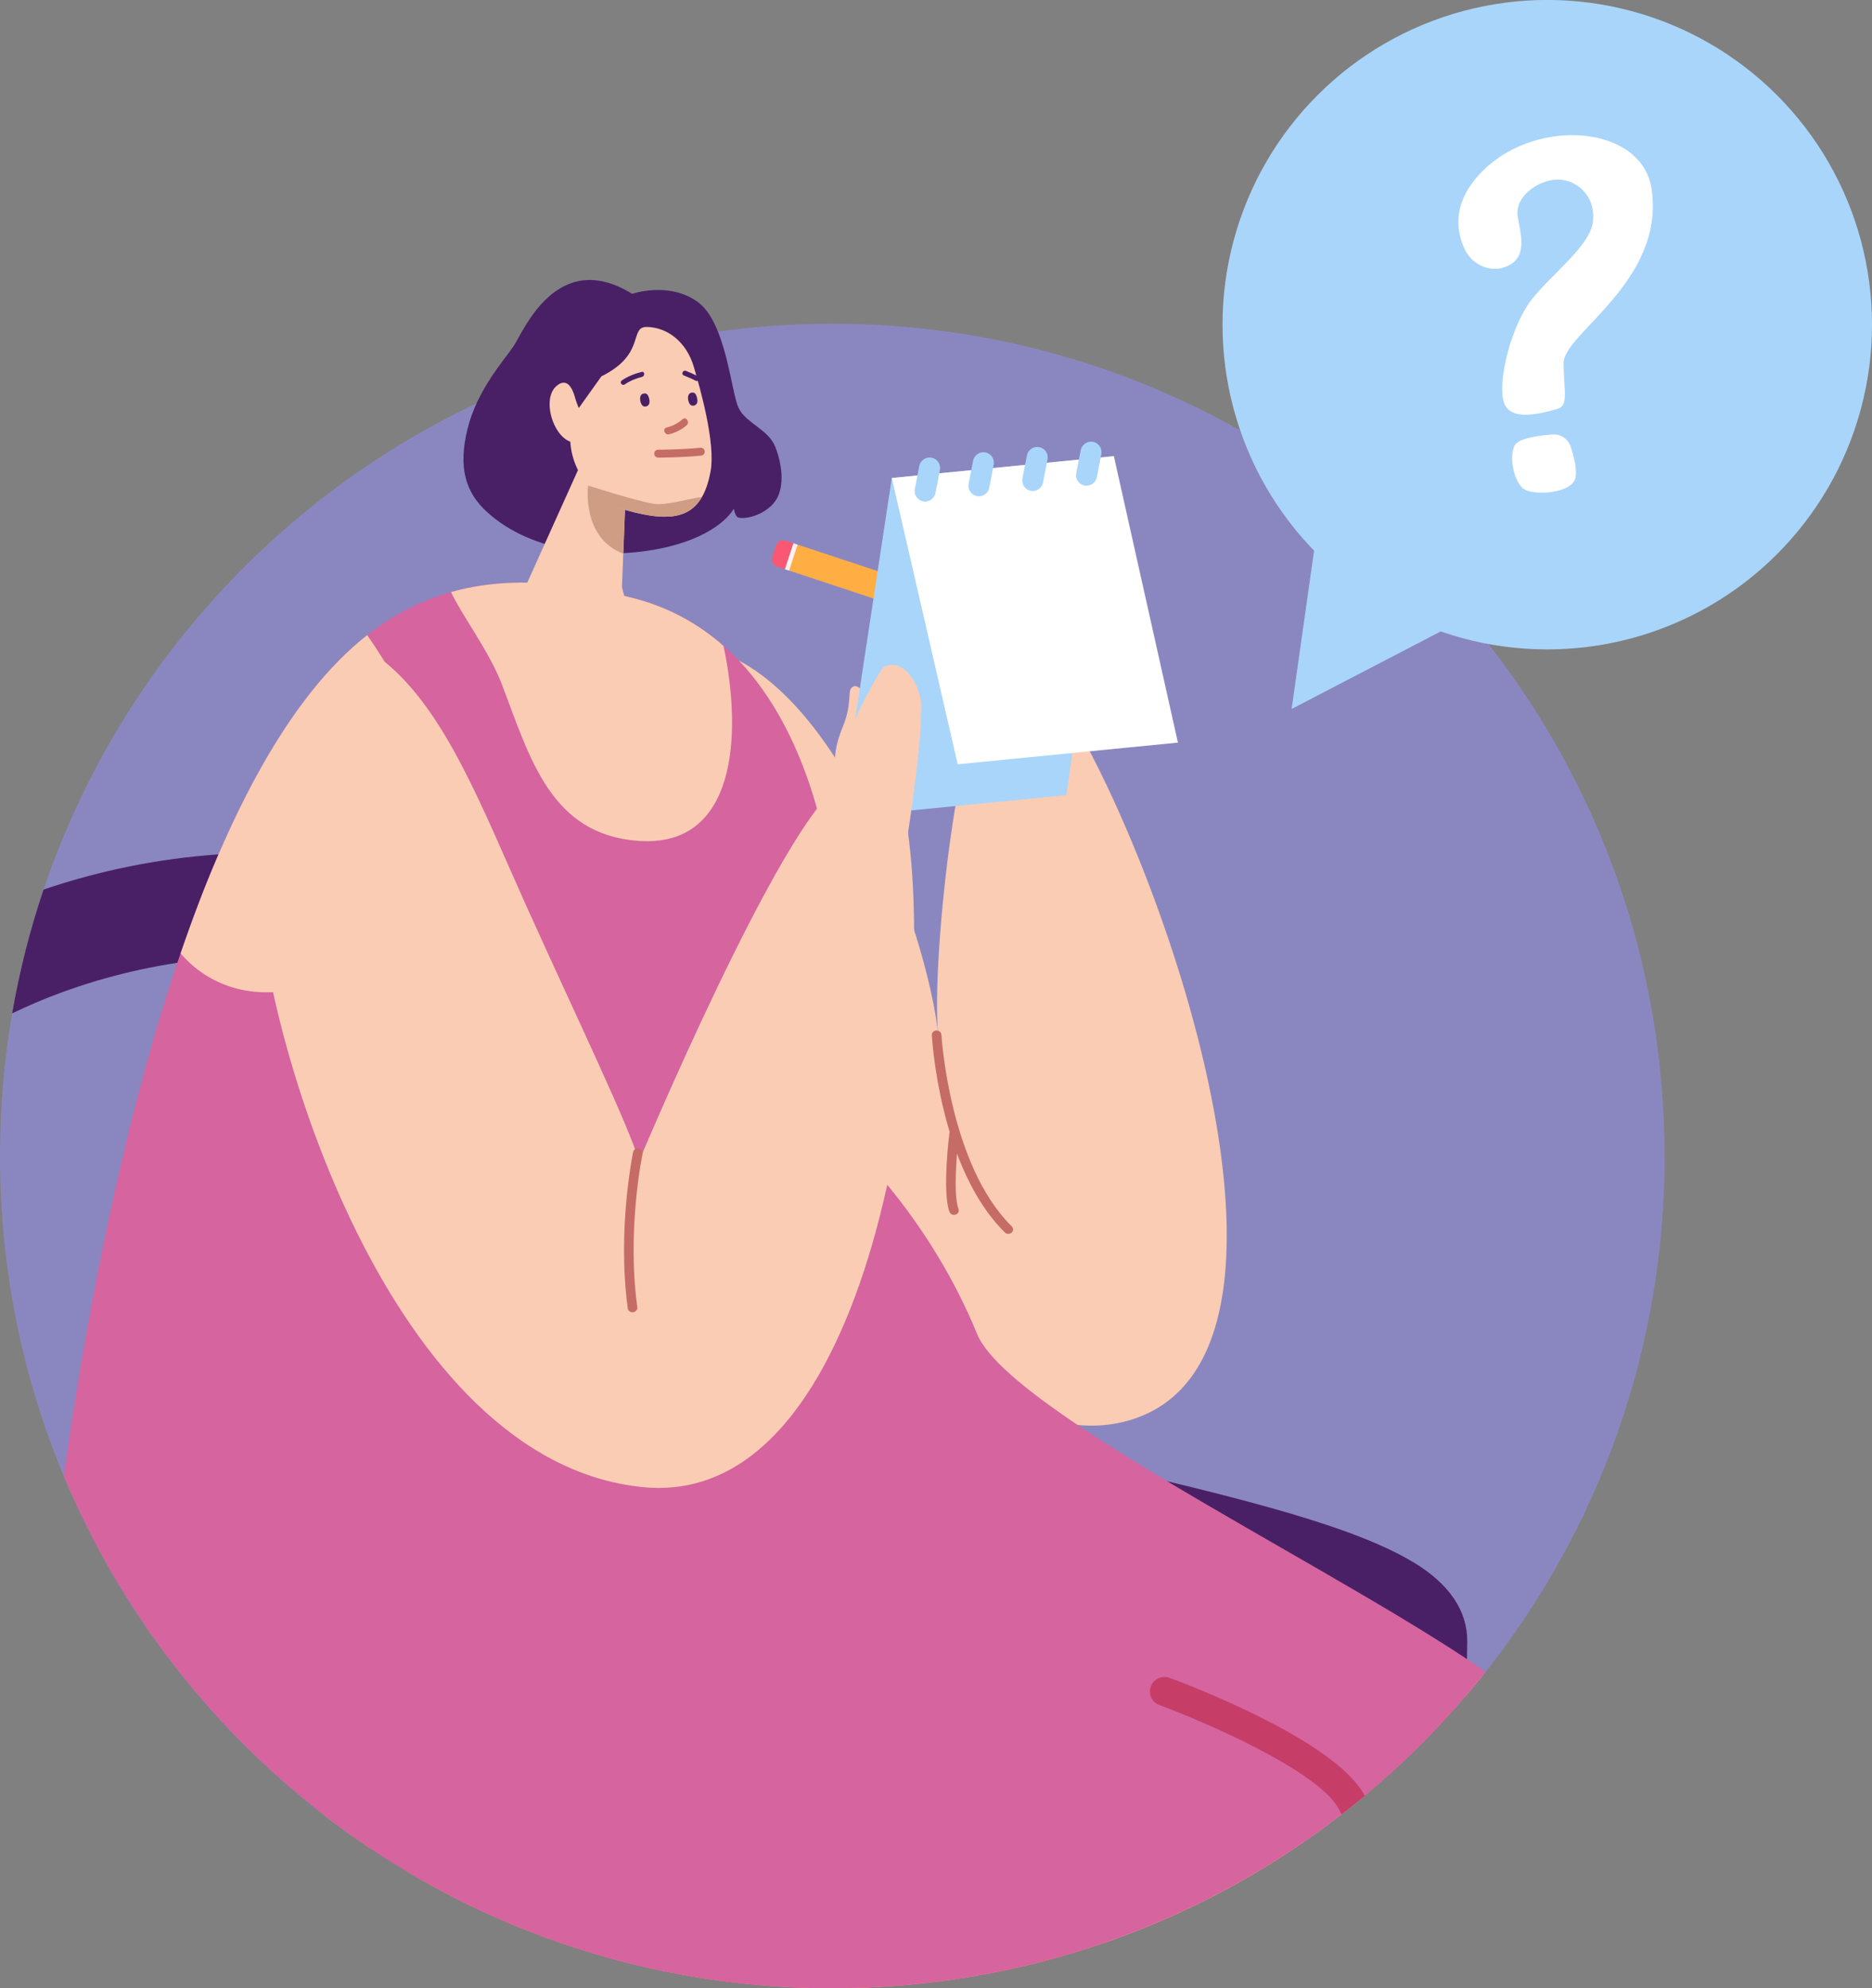 <?xml version="1.0" encoding="UTF-8"?> <svg xmlns="http://www.w3.org/2000/svg" id="Layer_2" data-name="Layer 2" viewBox="0 0 284.95 302.66"><rect x="0" y="0" width="284.95" height="302.66" fill="#808080" stroke="none"/><defs><style> .cls-1 { fill: #fff; } .cls-2 { fill: #c63e68; } .cls-3 { fill: #f95873; } .cls-4 { fill: #d5649f; } .cls-5 { fill: #aad5fa; } .cls-6 { fill: #ffae43; } .cls-7 { fill: #c66c67; } .cls-8 { fill: #fcc; } .cls-9 { fill: #ce9d84; } .cls-10 { fill: #fff0f0; } .cls-11 { fill: #f7c263; } .cls-12 { fill: #492066; } .cls-13 { fill: #faccb4; } .cls-14 { fill: #8a87c0; } .cls-15 { fill: #a64f3c; } .cls-16 { fill: #ff867a; } </style></defs><g id="Layer_1-2" data-name="Layer 1"><g><path class="cls-14" d="m253.39,175.97c0,29.66-10.19,56.94-27.26,78.53-.11.14-.22.28-.33.42-.85,1.07-1.72,2.12-2.61,3.16-4.7,5.52-9.87,10.64-15.45,15.28-.22.19-.45.37-.68.56-.94.78-1.9,1.54-2.87,2.29-3.22,2.49-6.56,4.83-10.01,7.01-8,5.04-16.6,9.22-25.68,12.39-13.09,4.57-27.16,7.06-41.81,7.06-23.46,0-45.43-6.38-64.27-17.49-2.02-1.19-4-2.44-5.95-3.73-2.5-1.67-4.94-3.43-7.31-5.27-17.24-13.36-30.93-31.06-39.45-51.47-6.26-15-9.71-31.46-9.71-48.74,0-7.4.63-14.65,1.85-21.7,1.12-6.47,2.72-12.76,4.78-18.85,11.04-32.69,35.05-59.41,65.91-74.02,7.53-3.56,15.46-6.41,23.71-8.44,2.2-.54,4.41-1.02,6.65-1.45,2.1-.4,4.22-.75,6.36-1.04,5.69-.78,11.51-1.19,17.42-1.19,22.55,0,43.72,5.89,62.07,16.22,7.79,4.38,15.06,9.57,21.72,15.44h0c4.59,4.05,8.88,8.43,12.84,13.09,1.12,1.32,2.22,2.67,3.28,4.03,16.78,21.49,26.78,48.53,26.78,77.91Z"></path><path class="cls-13" d="m105.48,98.3c21.62,2.57,35.87,44.44,37.33,59.21-1.12-11.31,3.22-53.38,10.52-58.07,9.03-5.79,56.92,104.63,18.98,116.64-31.06,9.83-72.2-60.39-73.71-93.45-.92-20.24.14-25.13,6.89-24.33Z"></path><path class="cls-12" d="m154.48,290.63c4.5,1.58,9.27,3.26,14.02,4.97-13.09,4.57-27.16,7.06-41.81,7.06-23.46,0-45.43-6.38-64.27-17.49-2.02-1.19-4-2.44-5.95-3.73h43.82c18.45,0,36.77,3.1,54.18,9.19Z"></path><path class="cls-12" d="m215.17,237.83c-3.11-1.89-7.33-3.73-12.9-5.6-7.31-2.46-16.13-4.71-24.67-6.77-2.62-.63-5.21-1.24-7.73-1.84-8.72-2.06-20.66-4.88-23.15-6.33-3.83-2.58-9.69-10.55-15.72-22.31-.36-.7-.73-1.42-1.09-2.16-3.22-6.49-6.45-14.03-9.41-22.37-2.2-6.19-6.52-12.18-12.53-17.59-.72-.65-1.47-1.3-2.25-1.93-5.52-4.53-12.25-8.61-19.94-11.98-2.07-.91-4.18-1.75-6.32-2.53h0c-5.21-1.89-10.64-3.4-16.18-4.49-5.94-1.18-12.01-1.89-18.09-2.1-2.01-.07-4.01-.09-5.99-.05-1.99.03-3.97.12-5.94.27-9.15.65-18.05,2.45-26.63,5.36-2.06,6.09-3.66,12.39-4.78,18.85,1.14-.55,2.32-1.09,3.54-1.61,6.87-2.92,14.15-4.95,21.6-6.09.54-.09,1.08-.16,1.63-.24,3.92-.53,7.88-.82,11.85-.86,4.6-.05,9.2.23,13.76.84h0c8.69,1.15,17.24,3.49,25.26,7.01,3.65,1.6,7.05,3.4,10.12,5.34h0c4.63,2.92,8.52,6.15,11.4,9.45,2.21,2.53,3.82,5.1,4.71,7.61,4.15,11.67,10.22,25.48,17.02,36.62,4.87,7.96,10.11,14.56,15.31,18.03,4.12,2.75,12.51,4.81,28.21,8.52,8.97,2.12,19.13,4.52,27.42,7.06.98.3,1.89.59,2.75.87,6.98,2.29,9.98,3.95,11.2,4.8-.07,3.98-.27,11.52-.53,20.7-.02.53-.03,1.06-.05,1.59.23-.18.45-.37.68-.56,5.58-4.65,10.75-9.76,15.45-15.28.04-1.65.07-3.12.1-4.38,0-.39.01-.77.02-1.12.02-1.12.03-2.03.04-2.7.02-4.68-2.72-8.73-8.17-12.04Z"></path><path class="cls-16" d="m194.18,283.21c-8,5.04-16.6,9.22-25.68,12.39-13.09,4.57-27.16,7.06-41.81,7.06-23.46,0-45.43-6.38-64.27-17.49-.65-1.22-1.19-2.47-1.62-3.73-1.19-3.43-1.66-6.98-1.61-10.52.23-17.36,12.82-34.38,12.82-34.38,0,0,38.26,1.68,75.73,5.41,16.83,1.67,33.9,2.69,48.71,4.87,10.33,1.52,19.56,3.61,26.84,6.87.86.39,1.7.79,2.51,1.22-.85,1.07-1.72,2.12-2.61,3.16-4.7,5.52-9.87,10.64-15.45,15.28-.22.19-.45.37-.68.56-.94.78-1.9,1.54-2.87,2.29-3.22,2.49-6.56,4.83-10.01,7.01Z"></path><path class="cls-16" d="m168.5,295.6c-13.09,4.57-27.16,7.06-41.81,7.06-23.46,0-45.43-6.38-64.27-17.49-2.02-1.19-4-2.44-5.95-3.73-2.5-1.67-4.94-3.43-7.31-5.27,2.21-1.72,5.69-3.49,10.03-5.25,28.08-11.4,92.02-22.23,79.18-14.82,22.09,2.14,41.71,5.58,50.49,14.7,2.66,2.76,4.38,7.01,5.32,12.41-8,5.04-16.6,9.22-25.68,12.39Z"></path><path class="cls-4" d="m126.69,302.66c-23.46,0-45.43-6.38-64.27-17.49-2.02-1.19-4-2.44-5.95-3.73-2.5-1.67-4.94-3.43-7.31-5.27-17.24-13.36-30.93-31.06-39.45-51.47,2.98-21.43,8.4-51.71,17.28-78.13.16-.48.32-.96.49-1.44.01-.03.02-.07.04-.11.17-.49.34-.97.51-1.46.04-.11.08-.22.12-.34.04-.11.08-.23.12-.34.08-.22.16-.45.24-.67.23-.64.46-1.28.69-1.92.08-.22.16-.44.24-.66s.16-.44.25-.66c.16-.44.33-.87.49-1.31.03-.07.05-.15.08-.22.16-.41.32-.82.47-1.23.09-.24.19-.48.28-.72.09-.24.19-.48.28-.71.14-.36.28-.71.43-1.06.16-.41.33-.81.49-1.21.16-.39.32-.78.49-1.16.18-.44.37-.87.56-1.31.17-.39.34-.78.51-1.16.14-.32.28-.64.42-.95.34-.76.68-1.51,1.03-2.25.27-.58.54-1.15.81-1.72.42-.86.83-1.71,1.26-2.54.13-.27.27-.53.41-.79,0,0,0-.01,0-.01.11-.22.23-.44.34-.66.13-.26.27-.51.41-.77.18-.34.36-.67.54-1,.29-.53.58-1.06.88-1.58.15-.26.3-.52.44-.78s.3-.51.45-.77c.15-.26.3-.51.45-.76.6-1.01,1.22-1.99,1.84-2.95.62-.96,1.26-1.89,1.9-2.8,1.28-1.82,2.6-3.53,3.97-5.12.17-.2.34-.39.51-.59.34-.38.68-.76,1.02-1.13.35-.38.71-.75,1.07-1.12.18-.18.35-.36.53-.53.18-.18.36-.35.54-.52.18-.17.36-.34.54-.51.36-.34.73-.66,1.09-.98.37-.32.74-.63,1.11-.93.19-.15.37-.3.56-.45.14-.11.28-.22.42-.33,4.01-3.06,8.16-5.04,12.34-6.21.46-.13.91-.25,1.37-.36.46-.11.91-.21,1.37-.3.23-.05.46-.09.68-.13.22-.04.44-.08.66-.12.18-.03.36-.05.54-.08.08-.01.16-.03.24-.04.05,0,.09-.01.14-.02.12-.02.24-.03.36-.05.09-.01.18-.02.27-.03.63-.08,1.27-.14,1.9-.19.16-.01.32-.02.48-.03.01,0,.02,0,.04,0,.29-.02.57-.03.86-.05.23-.01.46-.02.69-.03.21,0,.42-.01.63-.01.07,0,.13,0,.2,0,.24,0,.47,0,.71,0,.15,0,.3,0,.45,0,.01,0,.02,0,.03,0h0c.13,0,.27,0,.4,0,.1,0,.21,0,.31,0,.16,0,.32,0,.48.01.24.01.47.02.71.03.2.01.39.02.59.03,1.67.1,3.33.28,4.98.52.24.03.48.07.72.11.11.02.22.03.34.05.2.03.39.06.59.1.39.06.77.13,1.16.2.21.04.43.08.64.12.12.02.23.04.34.07.24.05.48.1.72.15.94.19,1.87.4,2.79.62h0c.07.02.14.03.21.05.27.06.53.13.8.19.2.05.39.1.58.15.34.09.67.18,1,.28.02,0,.04.01.06.02.15.04.3.09.45.14.15.05.29.09.44.14.66.22,1.31.45,1.94.71.07.03.14.05.21.09.12.05.24.1.36.15.16.06.32.13.47.2.16.07.31.14.47.21.26.12.51.24.76.36.35.17.7.35,1.04.53.44.23.87.48,1.29.73.14.08.28.17.42.25.28.17.55.34.82.52.23.15.45.3.67.45.17.12.35.24.52.36.19.14.37.27.56.41.01,0,.02.02.03.02.03.02.06.04.09.07.19.15.38.29.57.44.09.07.17.14.26.21.36.3.72.6,1.07.91.8.7,1.56,1.43,2.28,2.19h0c5.35,5.63,8.6,12.56,10.62,18.36.5,1.42.94,2.84,1.32,4.25,4.26,15.54,1.91,30.11-1.72,45.17,4.08,3.07,8.37,7.18,12.42,12.09,5.29,6.4,10.18,14.16,13.68,22.71,1.49,3.66,7.29,8.46,15.24,13.81,4.07,2.74,8.71,5.62,13.63,8.57,15.46,9.25,33.67,19.13,45.7,27.11.98.65,1.93,1.29,2.82,1.92-.11.14-.22.28-.33.42-.85,1.07-1.72,2.12-2.61,3.16-4.7,5.52-9.87,10.64-15.45,15.28-.22.19-.45.37-.68.56-.94.78-1.9,1.54-2.87,2.29-3.22,2.49-6.56,4.83-10.01,7.01-8,5.04-16.6,9.22-25.68,12.39-13.09,4.57-27.16,7.06-41.81,7.06Z"></path><path class="cls-13" d="m68.65,90.13c1.83,3.83,5.84,9.03,7.78,14.14,4.27,11.23,7.43,22.75,20.72,23.73,14.94,1.11,15.87-16.12,12.98-29.68-3.74-3.3-8.35-5.95-14.07-7.36-8.78-2.15-18.2-3.42-27.4-.84Z"></path><path class="cls-13" d="m27.48,145.12c5.03,5.88,13.53,7.94,22.66,3.65,15.52-7.3,15.29-26.93,13.69-35.6-1.14-6.18-5.52-13.05-7.94-16.49-11.97,9.38-21.28,27.63-28.4,48.45Z"></path><path class="cls-15" d="m145.35,92.27l1.27,1.16-1.63.18c-.21-.25-.36-.7.37-1.33Z"></path><g><path class="cls-11" d="m142.45,91.58c.05,0,.09,0,.09,0,0,0-.04.01-.09,0Z"></path><path class="cls-8" d="m145.35,92.27c-.73.63-.58,1.08-.37,1.33l-2.9.31c-.23.02-.46.01-.69-.03-.11-.26-.17-.57.04-.78.44-.44,1.28-.7,1.28-.7,0,0-.81-.16-.75-.5.04-.26.34-.31.5-.32.05.01.09,0,.09,0,0,0-.04,0-.09,0-.09-.02-.2-.11-.17-.49.02-.3.38-.64.79-.89.06.05.13.1.19.15l2.1,1.92Z"></path></g><path class="cls-3" d="m119.48,86.65l-1.21-.4c-.6-.2-.92-.84-.73-1.43l.59-1.79c.2-.6.84-.92,1.43-.73l1.21.4-1.29,3.95Z"></path><path class="cls-6" d="m142.42,89.86c.23.08.45.19.65.33-.4.25-.76.59-.79.89-.03.38.09.47.17.49-.15.01-.45.06-.5.32-.06.35.75.5.75.5,0,0-.84.26-1.28.7-.21.21-.15.51-.04.78-.09-.02-.18-.04-.27-.07l-21-6.95,1.29-3.95,21,6.95Z"></path><rect class="cls-10" x="118.37" y="84.44" width="4.16" height=".68" transform="translate(2.38 172.85) rotate(-71.86)"></rect><path class="cls-13" d="m128.91,120.39s-3.64-2.49-.63-9.74c1.41-3.39.74-5.28,1.31-5.92,1.13-1.28,2.97,2.02,3.13,3.94.16,1.91.99,12.18-3.81,11.72Z"></path><path class="cls-7" d="m153.37,187.81c.21.03.44-.03.61-.17.29-.26.3-.69.02-.97-9.48-9.32-10.69-28.95-10.7-29.15-.02-.38-.37-.67-.77-.66-.4.01-.72.33-.69.71.05.83,1.26,20.34,11.11,30.03.12.12.27.19.43.21Z"></path><path class="cls-7" d="m145.12,184.93c.11.02.22,0,.33-.03.38-.12.59-.5.45-.86-.84-2.26-.24-8.93.06-11.31.05-.37-.22-.73-.64-.77-.4-.05-.77.21-.81.58-.05.36-1.1,8.89.01,11.92.09.26.33.43.6.47Z"></path><polygon class="cls-5" points="169.55 69.44 135.75 72.76 127.9 124.42 162.32 121.04 169.55 69.44"></polygon><path class="cls-13" d="m58.53,100.72c9.34,7.57,14.87,22.27,21.55,37.1,7.69,17.06,15.94,34.18,17.18,38.96,0,0,21.6-51.51,30.63-57.3,2.37-1.52,8.84-3.5,10.33,7.32,4.17,30.39-5.18,103.11-40.4,99.57-38.64-3.88-57.82-68.86-58.64-91.97-.89-24.88,14.11-37.93,19.35-33.67Z"></path><path class="cls-13" d="m126.56,124s1.09-5.52,1.9-9.73c.81-4.21,5.67-12.55,6.02-12.72,3.47-1.68,5.77,3.52,5.76,5.88-.05,8.01-2.56,22.68-2.56,22.68l-11.13-6.1Z"></path><polygon class="cls-1" points="169.55 69.44 179.3 113.04 145.78 116.34 135.75 72.76 169.55 69.44"></polygon><path class="cls-7" d="m96.34,199.75s.02,0,.03,0c.4-.05.69-.4.64-.77-1.62-11.86.78-23.27.81-23.39.08-.37-.18-.73-.58-.8-.4-.07-.78.18-.86.55-.02.12-2.47,11.75-.82,23.83.05.37.4.62.79.58Z"></path><path class="cls-5" d="m165.55,73.93c.68-.07,1.27-.58,1.41-1.29l.68-3.51c.17-.87-.4-1.7-1.27-1.87-.86-.16-1.7.4-1.87,1.27l-.68,3.51c-.17.87.4,1.7,1.27,1.87.15.03.31.04.46.02Z"></path><path class="cls-5" d="m157.36,74.73c.68-.07,1.27-.58,1.41-1.29l.68-3.51c.17-.87-.4-1.7-1.27-1.87-.86-.16-1.7.4-1.87,1.27l-.68,3.51c-.17.87.4,1.7,1.27,1.87.15.03.31.04.46.02Z"></path><path class="cls-5" d="m149.17,75.54c.68-.07,1.27-.58,1.41-1.29l.68-3.51c.17-.87-.4-1.7-1.27-1.87-.86-.16-1.7.4-1.87,1.27l-.68,3.51c-.17.87.4,1.7,1.27,1.87.15.03.31.04.46.02Z"></path><path class="cls-5" d="m140.98,76.34c.68-.07,1.27-.58,1.41-1.29l.68-3.51c.17-.87-.4-1.7-1.27-1.87-.86-.16-1.7.4-1.87,1.27l-.68,3.51c-.17.87.4,1.7,1.27,1.87.15.03.31.04.46.02Z"></path><path class="cls-12" d="m96.23,44.73s5.54-1.93,9.93,1.2c4.39,3.12,5.11,13.78,6.27,16.17s4.54,3.21,5.61,5.99c1.07,2.78,1.54,6.55-.39,8.64-1.93,2.1-5.09,2.42-5.48,1.92-.39-.51-.47-1.23-.47-1.23,0,0-1.96,4.02-10.59,5.95-8.63,1.93-20.05.9-26.98-5.43-3.28-3-4.42-6.76-2.96-12.67,1.45-5.91,5.56-10.44,7.01-12.58,1.45-2.14,6.56-15.06,18.05-7.96Z"></path><path class="cls-13" d="m88.69,69.98l-8.52,18.91c-1.15,3.2,8.89,12.98,15.38,10.68,1.9-.67-.88-10.15-.88-10.15l.61-15.78-6.6-3.67Z"></path><path class="cls-9" d="m94.88,84.28l.31-8.06-5.68-2.3s-1.03,7.96,5.37,10.37Z"></path><path class="cls-13" d="m91.54,57.29l-4.03,5.65c-2.39,5.9,1.46,12.9,7.59,14.66,7.64,2.18,11.76,1.35,13.07-5.9.77-4.25-1.6-12.61-2.56-15.86-1.12-3.79-3.98-5.97-7.06-6.07-2.92-.1-.08,4.1-7.01,7.52Z"></path><path class="cls-9" d="m99.55,76.69c-2.74-.43-10-2.77-10.04-2.78.59.71,1.08,1.58,1.82,2.14,1.06.79,2.45,1.18,3.76,1.55,5.92,1.69,9.72,1.57,11.75-1.94-1.75.18-5.4,1.33-7.3,1.03Z"></path><g><path class="cls-7" d="m101.48,65.07c.91-.22,1.7-.63,2.41-1.25.54-.47,1.16.45.63.91-.77.67-1.68,1.14-2.67,1.38-.69.17-1.07-.87-.37-1.04Z"></path><path class="cls-12" d="m97.93,59.92c.12-.03.49-.13.71.29.16.31.26.72.22,1.09-.05.43-.49.69-.89.55-.55-.19-.85-1.76-.04-1.94Z"></path><path class="cls-12" d="m105.22,59.79c.12-.03.49-.13.71.29.16.31.26.72.22,1.09-.05.43-.49.69-.89.55-.55-.19-.85-1.76-.04-1.94Z"></path></g><path class="cls-13" d="m88.26,62.42c-.33-.63-.56-1.29-.75-1.97-.36-1.29-1.2-3.13-2.85-1.65-2.41,2.15-.11,8.93,3.24,8.57,2.48-.27,1.19-3.37.36-4.94Z"></path><path class="cls-12" d="m97.65,56.62c-1.03.25-2.11.68-2.99,1.29-.42.29.03.89.45.6.75-.53,1.74-.92,2.62-1.14.48-.12.42-.88-.07-.76Z"></path><path class="cls-12" d="m106.21,57.26c-.58-.3-1.18-.55-1.79-.8-.46-.19-.79.5-.33.69.61.25,1.21.5,1.79.8.44.23.77-.46.33-.69Z"></path><path class="cls-7" d="m100.18,69.66c-.33,0-.6-.27-.6-.6s.27-.6.6-.6c.03,0,3.39,0,6.43-.3.33-.03.63.21.66.54.03.33-.21.63-.54.66-3.09.3-6.51.3-6.54.3Z"></path><path class="cls-2" d="m207.74,273.36c-.22.19-.45.37-.68.56-.94.78-1.9,1.54-2.87,2.29-.14-.33-.29-.64-.45-.94-3.32-5.88-20.8-13.34-27.25-15.72-1.15-.42-1.73-1.69-1.31-2.84.42-1.15,1.7-1.73,2.84-1.31,2.45.9,23.51,8.84,29.09,16.92.18.26.34.51.48.77.05.09.1.18.15.27Z"></path><circle class="cls-5" cx="235.52" cy="49.43" r="49.43" transform="translate(34.03 181.01) rotate(-45)"></circle><polygon class="cls-5" points="201.32 74.7 196.61 107.92 226.94 92.14 201.32 74.7"></polygon><path class="cls-1" d="m229.5,40.48c-2.46,1.17-5.36-.06-6.53-2.51-1.36-2.85-2.02-7.31,2.85-12.08,8.26-8.09,24.22-6.83,25.6,2.99,1.96,14-13.43,21.89-13.41,26.37s.84,6.56-1.07,7.04-7,2.09-8.02-1.03c-1.02-3.12,1.09-11.86,4.43-15.92,3.34-4.06,8.79-8.07,9.13-11.68.4-4.26-2.92-6.45-5.59-6.33-2.67.12-6.19,2.45-5.89,5.39.23,2.27,1.83,6.19-1.5,7.77Z"></path><path class="cls-1" d="m239.06,67.94c-.39-1.14-1.49-1.88-2.7-1.8-2.1.14-5.2.55-5.81,1.68-.94,1.74-.06,5.9,1.64,6.75,1.7.85,7.02.49,7.59-1.76.33-1.31-.21-3.37-.72-4.87Z"></path></g></g></svg> 